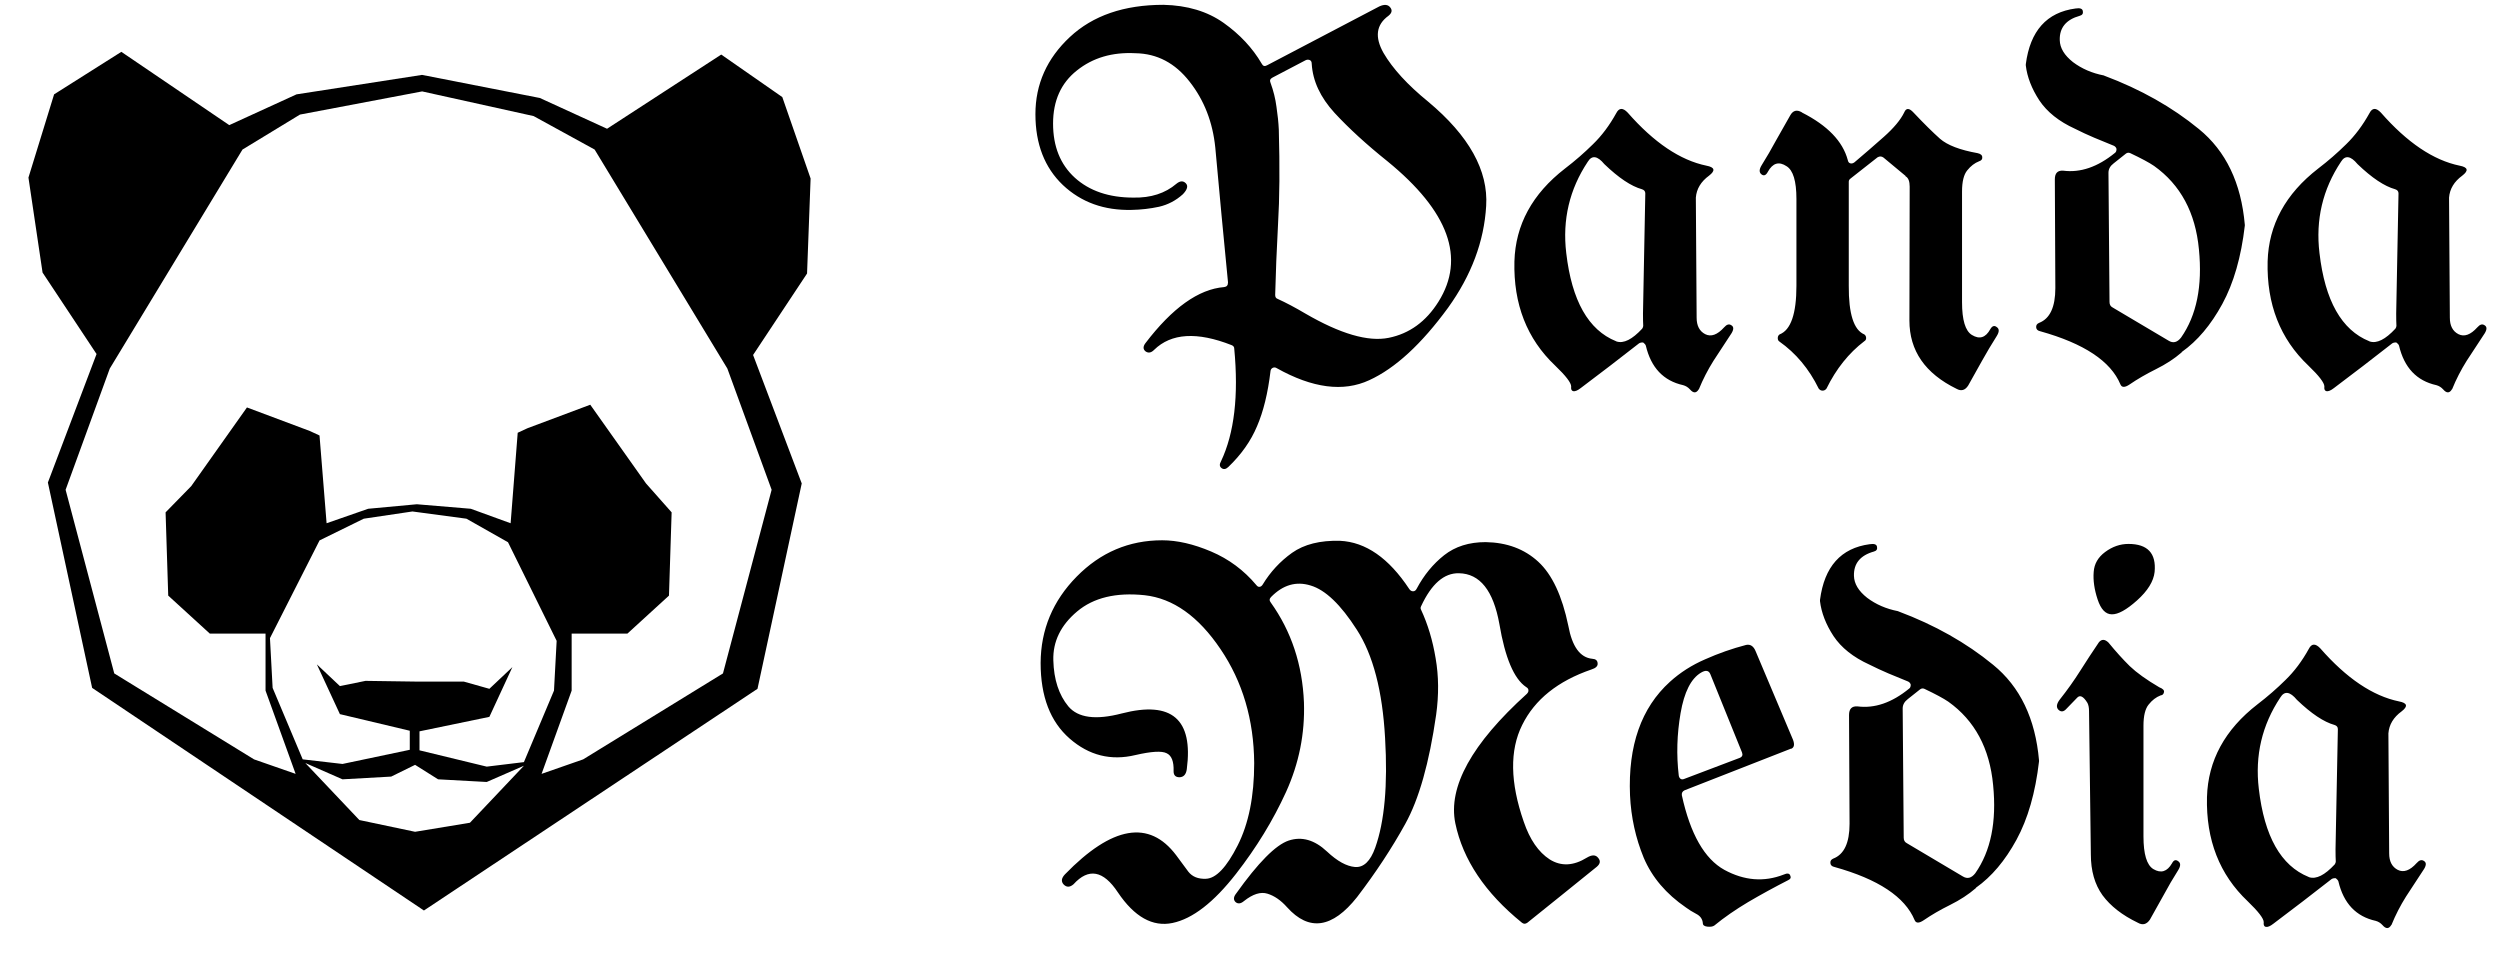 <svg width="124" height="48" viewBox="0 0 124 48" fill="none" xmlns="http://www.w3.org/2000/svg">
<path d="M58.351 9.114C58.531 8.967 58.685 8.958 58.814 9.088C58.942 9.217 58.895 9.399 58.672 9.633C58.33 9.944 57.935 10.152 57.49 10.255C57.044 10.351 56.594 10.402 56.14 10.411C54.769 10.446 53.629 10.035 52.72 9.179C51.812 8.314 51.357 7.142 51.357 5.663C51.357 4.175 51.927 2.899 53.067 1.835C54.207 0.771 55.754 0.239 57.708 0.239C58.891 0.265 59.885 0.564 60.691 1.134C61.496 1.705 62.126 2.38 62.581 3.158C62.641 3.28 62.731 3.306 62.851 3.236L68.417 0.317C68.666 0.205 68.846 0.222 68.957 0.369C69.069 0.507 69.038 0.646 68.867 0.784C68.259 1.225 68.177 1.839 68.623 2.627C69.077 3.405 69.814 4.209 70.834 5.04C72.865 6.735 73.825 8.461 73.714 10.216C73.611 11.972 72.981 13.655 71.824 15.264C70.504 17.071 69.201 18.269 67.916 18.857C66.63 19.454 65.1 19.255 63.326 18.261C63.258 18.217 63.189 18.213 63.12 18.248C63.061 18.282 63.026 18.334 63.018 18.403C62.889 19.493 62.666 20.406 62.349 21.141C62.041 21.876 61.565 22.551 60.922 23.165C60.802 23.277 60.691 23.295 60.588 23.217C60.485 23.139 60.477 23.026 60.562 22.88C61.222 21.487 61.441 19.623 61.218 17.288C61.218 17.21 61.175 17.153 61.089 17.119C59.375 16.444 58.094 16.522 57.245 17.352C57.1 17.5 56.958 17.525 56.821 17.43C56.693 17.326 56.688 17.192 56.808 17.028C58.145 15.272 59.448 14.342 60.717 14.239C60.785 14.23 60.832 14.208 60.858 14.174C60.892 14.139 60.909 14.083 60.909 14.005C60.806 12.889 60.699 11.778 60.588 10.671C60.485 9.555 60.382 8.439 60.279 7.323C60.151 6.06 59.727 4.971 59.007 4.054C58.287 3.128 57.391 2.657 56.32 2.64C55.171 2.579 54.203 2.864 53.414 3.496C52.626 4.119 52.232 4.997 52.232 6.13C52.232 7.263 52.592 8.158 53.312 8.815C54.04 9.473 55.008 9.801 56.217 9.801C57.083 9.819 57.794 9.589 58.351 9.114ZM63.018 4.106C63.163 4.503 63.262 4.901 63.313 5.299C63.373 5.697 63.412 6.073 63.429 6.428C63.48 8.27 63.468 9.832 63.391 11.112C63.322 12.392 63.275 13.564 63.249 14.628C63.249 14.732 63.288 14.796 63.365 14.822C63.785 15.013 64.243 15.255 64.74 15.549C66.48 16.561 67.86 16.963 68.88 16.756C69.908 16.548 70.731 15.951 71.348 14.965C72.702 12.803 71.858 10.48 68.816 7.998C67.779 7.168 66.904 6.367 66.193 5.598C65.49 4.828 65.113 4.019 65.062 3.171C65.062 3.068 65.028 3.003 64.959 2.977C64.89 2.951 64.822 2.955 64.753 2.99L63.12 3.846C63.001 3.907 62.966 3.993 63.018 4.106ZM81.299 17.028C80.862 17.365 80.382 17.737 79.859 18.144C79.336 18.542 78.852 18.909 78.406 19.247C78.252 19.368 78.128 19.42 78.033 19.402C77.948 19.385 77.913 19.307 77.93 19.169C77.93 18.987 77.665 18.641 77.133 18.131C75.736 16.808 75.064 15.086 75.115 12.967C75.166 11.151 76.002 9.615 77.622 8.361C78.119 7.981 78.582 7.578 79.01 7.155C79.448 6.731 79.833 6.216 80.167 5.611C80.305 5.342 80.493 5.334 80.733 5.585C82.036 7.072 83.338 7.95 84.641 8.218C85.053 8.296 85.095 8.461 84.77 8.712C84.367 9.006 84.148 9.369 84.114 9.801V9.827L84.153 15.757C84.153 16.154 84.294 16.427 84.577 16.574C84.868 16.721 85.181 16.608 85.516 16.237C85.644 16.09 85.764 16.055 85.875 16.133C85.996 16.202 86 16.332 85.888 16.522C85.58 16.989 85.28 17.448 84.988 17.897C84.706 18.347 84.466 18.814 84.268 19.299L84.256 19.311C84.135 19.511 83.99 19.511 83.819 19.311C83.724 19.208 83.613 19.139 83.484 19.104C82.507 18.888 81.89 18.235 81.633 17.145C81.616 17.093 81.573 17.041 81.504 16.989C81.427 16.98 81.359 16.994 81.299 17.028ZM81.44 9.386C80.909 9.239 80.287 8.824 79.576 8.141C79.233 7.725 78.959 7.687 78.753 8.024C77.845 9.39 77.489 10.9 77.686 12.552C77.96 14.913 78.783 16.371 80.155 16.924C80.163 16.924 80.172 16.929 80.18 16.937C80.532 17.05 80.956 16.838 81.453 16.302C81.487 16.25 81.504 16.202 81.504 16.159C81.496 16.029 81.492 15.826 81.492 15.549L81.607 9.594C81.607 9.49 81.552 9.421 81.44 9.386ZM91.699 14.174C91.69 15.566 91.948 16.371 92.47 16.587C92.53 16.63 92.56 16.691 92.56 16.769C92.56 16.838 92.53 16.89 92.47 16.924C91.699 17.512 91.074 18.295 90.594 19.273C90.542 19.342 90.478 19.376 90.4 19.376C90.324 19.376 90.259 19.342 90.207 19.273C89.728 18.295 89.076 17.517 88.254 16.937C88.202 16.903 88.177 16.846 88.177 16.769C88.177 16.691 88.207 16.63 88.267 16.587C88.824 16.371 89.103 15.566 89.103 14.174V9.866C89.103 8.984 88.939 8.443 88.613 8.244C88.236 7.994 87.928 8.084 87.688 8.517C87.594 8.698 87.486 8.742 87.367 8.647C87.247 8.551 87.251 8.4 87.379 8.193C87.628 7.795 87.863 7.388 88.087 6.973C88.318 6.558 88.554 6.143 88.793 5.727C88.931 5.477 89.124 5.425 89.373 5.572L89.385 5.585C90.645 6.225 91.399 7.008 91.648 7.933C91.665 8.028 91.707 8.084 91.776 8.102C91.845 8.119 91.914 8.102 91.982 8.05C92.453 7.652 92.937 7.232 93.435 6.791C93.932 6.35 94.271 5.944 94.451 5.572C94.545 5.347 94.699 5.351 94.913 5.585C95.427 6.13 95.865 6.562 96.224 6.882C96.593 7.202 97.214 7.44 98.088 7.596C98.243 7.63 98.32 7.699 98.32 7.803C98.329 7.898 98.277 7.963 98.166 7.998C97.943 8.084 97.746 8.236 97.574 8.452C97.403 8.66 97.317 9.01 97.317 9.503V14.991C97.317 15.873 97.48 16.414 97.805 16.613C98.183 16.846 98.487 16.751 98.719 16.327C98.813 16.163 98.92 16.128 99.04 16.224C99.169 16.31 99.169 16.457 99.04 16.665C98.783 17.071 98.538 17.482 98.307 17.897C98.084 18.304 97.857 18.71 97.625 19.117C97.472 19.359 97.279 19.415 97.047 19.286C95.488 18.524 94.707 17.396 94.707 15.899L94.72 9.256C94.72 8.997 94.656 8.828 94.527 8.75H94.514V8.724L93.422 7.816C93.328 7.747 93.229 7.743 93.126 7.803L91.789 8.854C91.729 8.897 91.699 8.949 91.699 9.01V14.174ZM103.154 0.784C102.477 0.974 102.146 1.377 102.164 1.991C102.173 2.38 102.391 2.743 102.82 3.081C103.256 3.409 103.767 3.63 104.349 3.742C104.358 3.742 104.366 3.747 104.375 3.755C106.175 4.43 107.739 5.312 109.067 6.402C110.404 7.492 111.163 9.075 111.343 11.151V11.19C111.163 12.746 110.79 14.044 110.224 15.082C109.658 16.12 108.99 16.911 108.219 17.456L108.206 17.482C107.846 17.794 107.421 18.07 106.933 18.312C106.445 18.555 106.012 18.806 105.634 19.065C105.395 19.229 105.24 19.229 105.172 19.065C104.692 17.915 103.368 17.037 101.199 16.431C101.071 16.405 101.002 16.34 100.994 16.237C100.985 16.133 101.033 16.059 101.136 16.016C101.675 15.809 101.945 15.233 101.945 14.29L101.92 8.893C101.92 8.59 102.056 8.448 102.331 8.465C103.188 8.577 104.045 8.283 104.902 7.583C104.953 7.548 104.979 7.483 104.979 7.388C104.962 7.319 104.919 7.267 104.851 7.232C104.525 7.094 104.199 6.96 103.874 6.83C103.548 6.692 103.231 6.545 102.923 6.389C102.125 6.026 101.534 5.554 101.148 4.975C100.771 4.395 100.548 3.82 100.48 3.249V3.184C100.694 1.532 101.517 0.611 102.948 0.421C103.171 0.386 103.291 0.43 103.308 0.551C103.334 0.672 103.282 0.75 103.154 0.784ZM105.661 7.596C105.583 7.561 105.51 7.57 105.442 7.622L104.838 8.102C104.666 8.231 104.58 8.387 104.58 8.569L104.632 14.978C104.632 15.108 104.683 15.199 104.786 15.251L107.563 16.898C107.786 17.037 107.992 16.985 108.181 16.743C108.952 15.644 109.247 14.187 109.067 12.37C108.896 10.545 108.154 9.166 106.843 8.231C106.604 8.067 106.209 7.855 105.661 7.596ZM118.658 17.028C118.22 17.365 117.741 17.737 117.218 18.144C116.695 18.542 116.211 18.909 115.765 19.247C115.611 19.368 115.486 19.42 115.392 19.402C115.306 19.385 115.272 19.307 115.289 19.169C115.289 18.987 115.024 18.641 114.493 18.131C113.096 16.808 112.423 15.086 112.474 12.967C112.526 11.151 113.361 9.615 114.981 8.361C115.478 7.981 115.941 7.578 116.37 7.155C116.806 6.731 117.192 6.216 117.527 5.611C117.663 5.342 117.852 5.334 118.092 5.585C119.395 7.072 120.698 7.95 122.001 8.218C122.412 8.296 122.454 8.461 122.129 8.712C121.726 9.006 121.507 9.369 121.473 9.801V9.827L121.512 15.757C121.512 16.154 121.653 16.427 121.936 16.574C122.228 16.721 122.54 16.608 122.875 16.237C123.003 16.09 123.123 16.055 123.235 16.133C123.355 16.202 123.359 16.332 123.248 16.522C122.938 16.989 122.639 17.448 122.347 17.897C122.064 18.347 121.825 18.814 121.628 19.299L121.614 19.311C121.495 19.511 121.349 19.511 121.178 19.311C121.083 19.208 120.972 19.139 120.843 19.104C119.866 18.888 119.249 18.235 118.992 17.145C118.975 17.093 118.932 17.041 118.863 16.989C118.786 16.98 118.718 16.994 118.658 17.028ZM118.799 9.386C118.268 9.239 117.646 8.824 116.935 8.141C116.592 7.725 116.318 7.687 116.112 8.024C115.204 9.39 114.848 10.9 115.046 12.552C115.319 14.913 116.142 16.371 117.514 16.924C117.522 16.924 117.531 16.929 117.539 16.937C117.891 17.05 118.315 16.838 118.812 16.302C118.846 16.25 118.863 16.202 118.863 16.159C118.855 16.029 118.851 15.826 118.851 15.549L118.966 9.594C118.966 9.49 118.911 9.421 118.799 9.386ZM58.21 38.254C58.227 37.77 58.111 37.471 57.862 37.359C57.623 37.238 57.108 37.268 56.32 37.45C55.103 37.744 54.014 37.471 53.054 36.632C52.094 35.793 51.615 34.543 51.615 32.883C51.623 31.231 52.219 29.803 53.402 28.601C54.584 27.399 55.998 26.798 57.644 26.798C58.39 26.798 59.2 26.984 60.074 27.356C60.948 27.728 61.694 28.281 62.311 29.016C62.362 29.085 62.418 29.116 62.478 29.107C62.538 29.099 62.589 29.06 62.632 28.99C63.009 28.368 63.493 27.844 64.085 27.421C64.685 26.997 65.478 26.798 66.463 26.824C67.74 26.884 68.884 27.68 69.896 29.211C69.947 29.289 70.011 29.328 70.088 29.328C70.166 29.328 70.225 29.285 70.268 29.198C70.628 28.523 71.083 27.97 71.631 27.537C72.18 27.105 72.865 26.889 73.688 26.889C74.742 26.906 75.612 27.23 76.298 27.862C76.984 28.493 77.481 29.553 77.789 31.04C77.978 32.07 78.372 32.615 78.972 32.675C79.143 32.684 79.233 32.757 79.242 32.896C79.259 33.034 79.156 33.138 78.933 33.207C77.27 33.778 76.126 34.695 75.501 35.958C74.875 37.212 74.901 38.812 75.578 40.758C75.878 41.64 76.306 42.263 76.864 42.626C77.429 42.981 78.046 42.951 78.715 42.536C78.963 42.389 79.147 42.393 79.267 42.548C79.396 42.696 79.375 42.843 79.203 42.99C78.62 43.457 78.042 43.924 77.468 44.391C76.902 44.849 76.332 45.308 75.758 45.766C75.663 45.835 75.574 45.835 75.488 45.766C73.662 44.287 72.561 42.644 72.184 40.836C71.815 39.028 72.998 36.887 75.732 34.414C75.792 34.353 75.818 34.292 75.809 34.232C75.809 34.172 75.771 34.12 75.694 34.076C75.094 33.67 74.652 32.627 74.369 30.95C74.07 29.289 73.401 28.45 72.364 28.433C71.627 28.415 71.001 28.96 70.487 30.067C70.453 30.128 70.453 30.188 70.487 30.249C70.821 30.967 71.061 31.767 71.207 32.649C71.361 33.531 71.37 34.466 71.233 35.452C70.89 37.839 70.38 39.642 69.703 40.862C69.034 42.073 68.237 43.284 67.311 44.495C66.086 46.043 64.929 46.212 63.84 45.001C63.532 44.655 63.206 44.43 62.863 44.326C62.529 44.222 62.144 44.343 61.706 44.689C61.544 44.828 61.402 44.845 61.282 44.741C61.171 44.629 61.179 44.49 61.308 44.326C62.405 42.786 63.275 41.908 63.918 41.692C64.569 41.476 65.203 41.658 65.82 42.237C66.326 42.713 66.789 42.968 67.209 43.003C67.637 43.037 67.972 42.717 68.212 42.042C68.674 40.745 68.837 38.933 68.7 36.606C68.571 34.271 68.104 32.48 67.299 31.235C66.502 29.989 65.739 29.259 65.01 29.042C64.29 28.817 63.635 29.008 63.043 29.613C62.958 29.7 62.953 29.791 63.031 29.886C64.05 31.313 64.599 32.965 64.676 34.842C64.728 36.382 64.432 37.861 63.789 39.279C63.146 40.689 62.319 42.042 61.308 43.34C60.202 44.758 59.152 45.572 58.158 45.779C57.173 45.987 56.268 45.481 55.446 44.261C54.726 43.171 53.993 43.037 53.247 43.859C53.067 44.015 52.904 44.019 52.759 43.872C52.622 43.725 52.643 43.556 52.823 43.366C55.163 40.961 57.001 40.646 58.338 42.419C58.553 42.713 58.754 42.985 58.942 43.236C59.139 43.487 59.431 43.604 59.817 43.587C60.314 43.569 60.837 43.02 61.385 41.939C61.934 40.858 62.208 39.495 62.208 37.852C62.191 35.698 61.633 33.812 60.537 32.195C59.44 30.569 58.184 29.678 56.77 29.522C55.356 29.375 54.241 29.643 53.427 30.327C52.613 31.01 52.219 31.819 52.245 32.753C52.27 33.704 52.519 34.466 52.99 35.036C53.47 35.607 54.353 35.724 55.639 35.387C58.115 34.747 59.191 35.668 58.865 38.15C58.831 38.41 58.711 38.544 58.505 38.552C58.308 38.552 58.21 38.453 58.21 38.254ZM84.461 45.792C84.444 45.584 84.333 45.429 84.127 45.325C83.93 45.221 83.763 45.117 83.626 45.014C82.64 44.339 81.942 43.517 81.53 42.548C81.127 41.571 80.9 40.538 80.849 39.448C80.746 36.983 81.406 35.106 82.829 33.817C83.334 33.358 83.917 32.986 84.577 32.701C85.237 32.407 85.914 32.169 86.608 31.988C86.822 31.944 86.981 32.052 87.084 32.312L88.935 36.697C89.021 36.931 88.99 37.078 88.845 37.138H88.82L83.549 39.201C83.446 39.253 83.403 39.335 83.42 39.448C83.84 41.368 84.543 42.6 85.529 43.145C86.514 43.682 87.496 43.76 88.472 43.379C88.644 43.301 88.751 43.314 88.793 43.418C88.845 43.522 88.815 43.599 88.703 43.651C88.009 44.006 87.345 44.369 86.711 44.741C86.086 45.113 85.524 45.502 85.027 45.909C84.949 45.961 84.834 45.978 84.68 45.961C84.534 45.944 84.461 45.887 84.461 45.792ZM83.266 38.462C83.274 38.531 83.304 38.587 83.356 38.63C83.407 38.665 83.471 38.665 83.549 38.63L86.287 37.592C86.415 37.541 86.454 37.45 86.403 37.32L84.834 33.441C84.757 33.25 84.603 33.224 84.371 33.363C83.874 33.657 83.536 34.327 83.356 35.374C83.176 36.42 83.146 37.45 83.266 38.462ZM92.947 27.356C92.269 27.546 91.939 27.948 91.956 28.562C91.965 28.951 92.183 29.315 92.612 29.652C93.049 29.981 93.559 30.201 94.141 30.314C94.15 30.314 94.159 30.318 94.168 30.327C95.968 31.001 97.531 31.884 98.859 32.974C100.197 34.063 100.956 35.646 101.136 37.722V37.761C100.956 39.318 100.583 40.615 100.017 41.653C99.451 42.691 98.783 43.483 98.011 44.028L97.998 44.054C97.638 44.365 97.214 44.642 96.726 44.884C96.238 45.126 95.805 45.377 95.427 45.636C95.187 45.801 95.033 45.801 94.965 45.636C94.485 44.486 93.16 43.608 90.992 43.003C90.863 42.977 90.795 42.912 90.787 42.808C90.777 42.704 90.825 42.631 90.928 42.587C91.468 42.38 91.738 41.805 91.738 40.862L91.712 35.465C91.712 35.162 91.849 35.019 92.124 35.036C92.981 35.149 93.837 34.855 94.694 34.154C94.746 34.12 94.772 34.055 94.772 33.959C94.755 33.89 94.711 33.839 94.643 33.804C94.317 33.665 93.992 33.531 93.666 33.402C93.341 33.263 93.023 33.116 92.715 32.961C91.918 32.597 91.326 32.126 90.94 31.546C90.563 30.967 90.341 30.392 90.272 29.821V29.756C90.486 28.104 91.309 27.183 92.74 26.992C92.963 26.958 93.083 27.001 93.1 27.122C93.126 27.243 93.075 27.321 92.947 27.356ZM95.453 34.167C95.376 34.133 95.303 34.141 95.235 34.193L94.63 34.673C94.459 34.803 94.373 34.959 94.373 35.14L94.424 41.55C94.424 41.679 94.476 41.77 94.579 41.822L97.355 43.47C97.579 43.608 97.784 43.556 97.973 43.314C98.744 42.215 99.04 40.758 98.859 38.942C98.689 37.117 97.947 35.737 96.636 34.803C96.396 34.639 96.001 34.427 95.453 34.167ZM103.706 42.38L103.616 35.27C103.616 35.106 103.591 34.971 103.539 34.868C103.334 34.53 103.158 34.448 103.013 34.621L102.498 35.153C102.361 35.309 102.228 35.326 102.1 35.205C101.98 35.084 102.001 34.915 102.164 34.699C102.541 34.223 102.879 33.748 103.179 33.272C103.48 32.796 103.788 32.325 104.105 31.858C104.242 31.693 104.4 31.698 104.58 31.871C104.941 32.312 105.292 32.701 105.634 33.038C105.978 33.367 106.466 33.717 107.1 34.089C107.28 34.158 107.358 34.241 107.332 34.336C107.314 34.431 107.259 34.483 107.165 34.492C106.942 34.578 106.744 34.729 106.573 34.946C106.402 35.153 106.316 35.504 106.316 35.996V41.485C106.316 42.367 106.479 42.907 106.805 43.106C107.182 43.331 107.49 43.236 107.731 42.821C107.816 42.657 107.919 42.622 108.039 42.717C108.167 42.804 108.167 42.951 108.039 43.158C107.781 43.565 107.542 43.976 107.319 44.391C107.096 44.797 106.869 45.204 106.637 45.611C106.474 45.853 106.273 45.905 106.034 45.766C105.262 45.394 104.679 44.94 104.285 44.404C103.899 43.868 103.706 43.193 103.706 42.38ZM105.571 26.979C106.522 26.979 106.955 27.442 106.869 28.368C106.818 28.835 106.526 29.306 105.995 29.782C105.472 30.249 105.056 30.478 104.748 30.47C104.439 30.47 104.203 30.223 104.041 29.73C103.878 29.237 103.813 28.783 103.847 28.368C103.874 27.97 104.062 27.641 104.413 27.381C104.773 27.113 105.159 26.979 105.571 26.979ZM115.65 43.599C115.212 43.937 114.732 44.309 114.21 44.715C113.687 45.113 113.203 45.481 112.757 45.818C112.603 45.939 112.478 45.991 112.384 45.974C112.298 45.956 112.264 45.879 112.281 45.74C112.281 45.559 112.015 45.213 111.485 44.702C110.087 43.379 109.415 41.658 109.466 39.538C109.517 37.722 110.353 36.187 111.973 34.933C112.47 34.552 112.933 34.15 113.361 33.726C113.798 33.302 114.184 32.788 114.518 32.182C114.655 31.914 114.844 31.905 115.084 32.156C116.387 33.644 117.69 34.522 118.992 34.79C119.404 34.868 119.446 35.032 119.121 35.283C118.718 35.577 118.499 35.94 118.465 36.373V36.399L118.503 42.328C118.503 42.726 118.645 42.998 118.928 43.145C119.219 43.292 119.532 43.18 119.866 42.808C119.995 42.661 120.114 42.626 120.227 42.704C120.346 42.773 120.351 42.903 120.239 43.093C119.93 43.56 119.63 44.019 119.339 44.469C119.056 44.919 118.817 45.386 118.62 45.87L118.606 45.883C118.486 46.082 118.341 46.082 118.169 45.883C118.075 45.779 117.964 45.71 117.835 45.675C116.858 45.459 116.241 44.806 115.984 43.716C115.966 43.664 115.924 43.612 115.855 43.56C115.778 43.552 115.71 43.565 115.65 43.599ZM115.791 35.958C115.26 35.81 114.638 35.395 113.927 34.712C113.584 34.297 113.31 34.258 113.104 34.595C112.195 35.962 111.84 37.471 112.037 39.123C112.311 41.485 113.134 42.942 114.506 43.496C114.514 43.496 114.523 43.5 114.531 43.509C114.883 43.621 115.306 43.409 115.804 42.873C115.838 42.821 115.855 42.773 115.855 42.73C115.847 42.6 115.842 42.397 115.842 42.12L115.958 36.165C115.958 36.061 115.903 35.992 115.791 35.958Z" fill="black"/>
<path d="M1.411 8.809L2.683 4.68L6.018 2.571L11.371 6.206L14.707 4.68L20.589 3.768L20.929 3.715L20.94 3.716L26.776 4.86L30.11 6.386L35.773 2.706L38.802 4.815L40.206 8.854L40.03 13.566L37.353 17.607L39.766 23.979L37.572 34.165L21.027 45.161L4.57 34.119L2.375 23.933L4.789 17.56L2.111 13.519L1.411 8.809ZM17.824 40.674L20.588 41.257L23.309 40.808L25.986 37.981L24.142 38.786L21.729 38.654L20.588 37.936L19.403 38.519L16.987 38.654L15.144 37.846L17.824 40.674ZM16.988 37.892L20.325 37.19V36.245L16.859 35.421L15.716 32.953L16.859 34.03L18.131 33.771L20.588 33.806H23.001L24.273 34.165L25.415 33.088L24.273 35.556L20.807 36.274V37.216L24.142 38.025L25.986 37.801L27.478 34.254L27.61 31.786L25.197 26.895L23.134 25.727L20.457 25.369L18.044 25.727L15.85 26.804L13.39 31.651L13.522 34.119L15.014 37.664L16.988 37.892ZM3.254 24.293L5.667 33.402L12.601 37.665L14.663 38.384L13.171 34.254V31.427H10.407L8.344 29.542L8.213 25.413L9.485 24.112L12.249 20.209L15.364 21.376L15.848 21.6L16.199 25.953L18.262 25.235L20.675 25.011L23.352 25.235L25.327 25.953L25.678 21.465L26.161 21.241L29.277 20.074L32.041 23.977L33.313 25.413L33.181 29.542L31.119 31.427H28.354V34.254L26.862 38.384L28.924 37.665L35.859 33.402L38.273 24.293L36.077 18.28L29.494 7.418L26.466 5.757L20.938 4.534L14.878 5.683L12.027 7.418L5.445 18.28L3.254 24.293Z" fill="black"/>
</svg>
